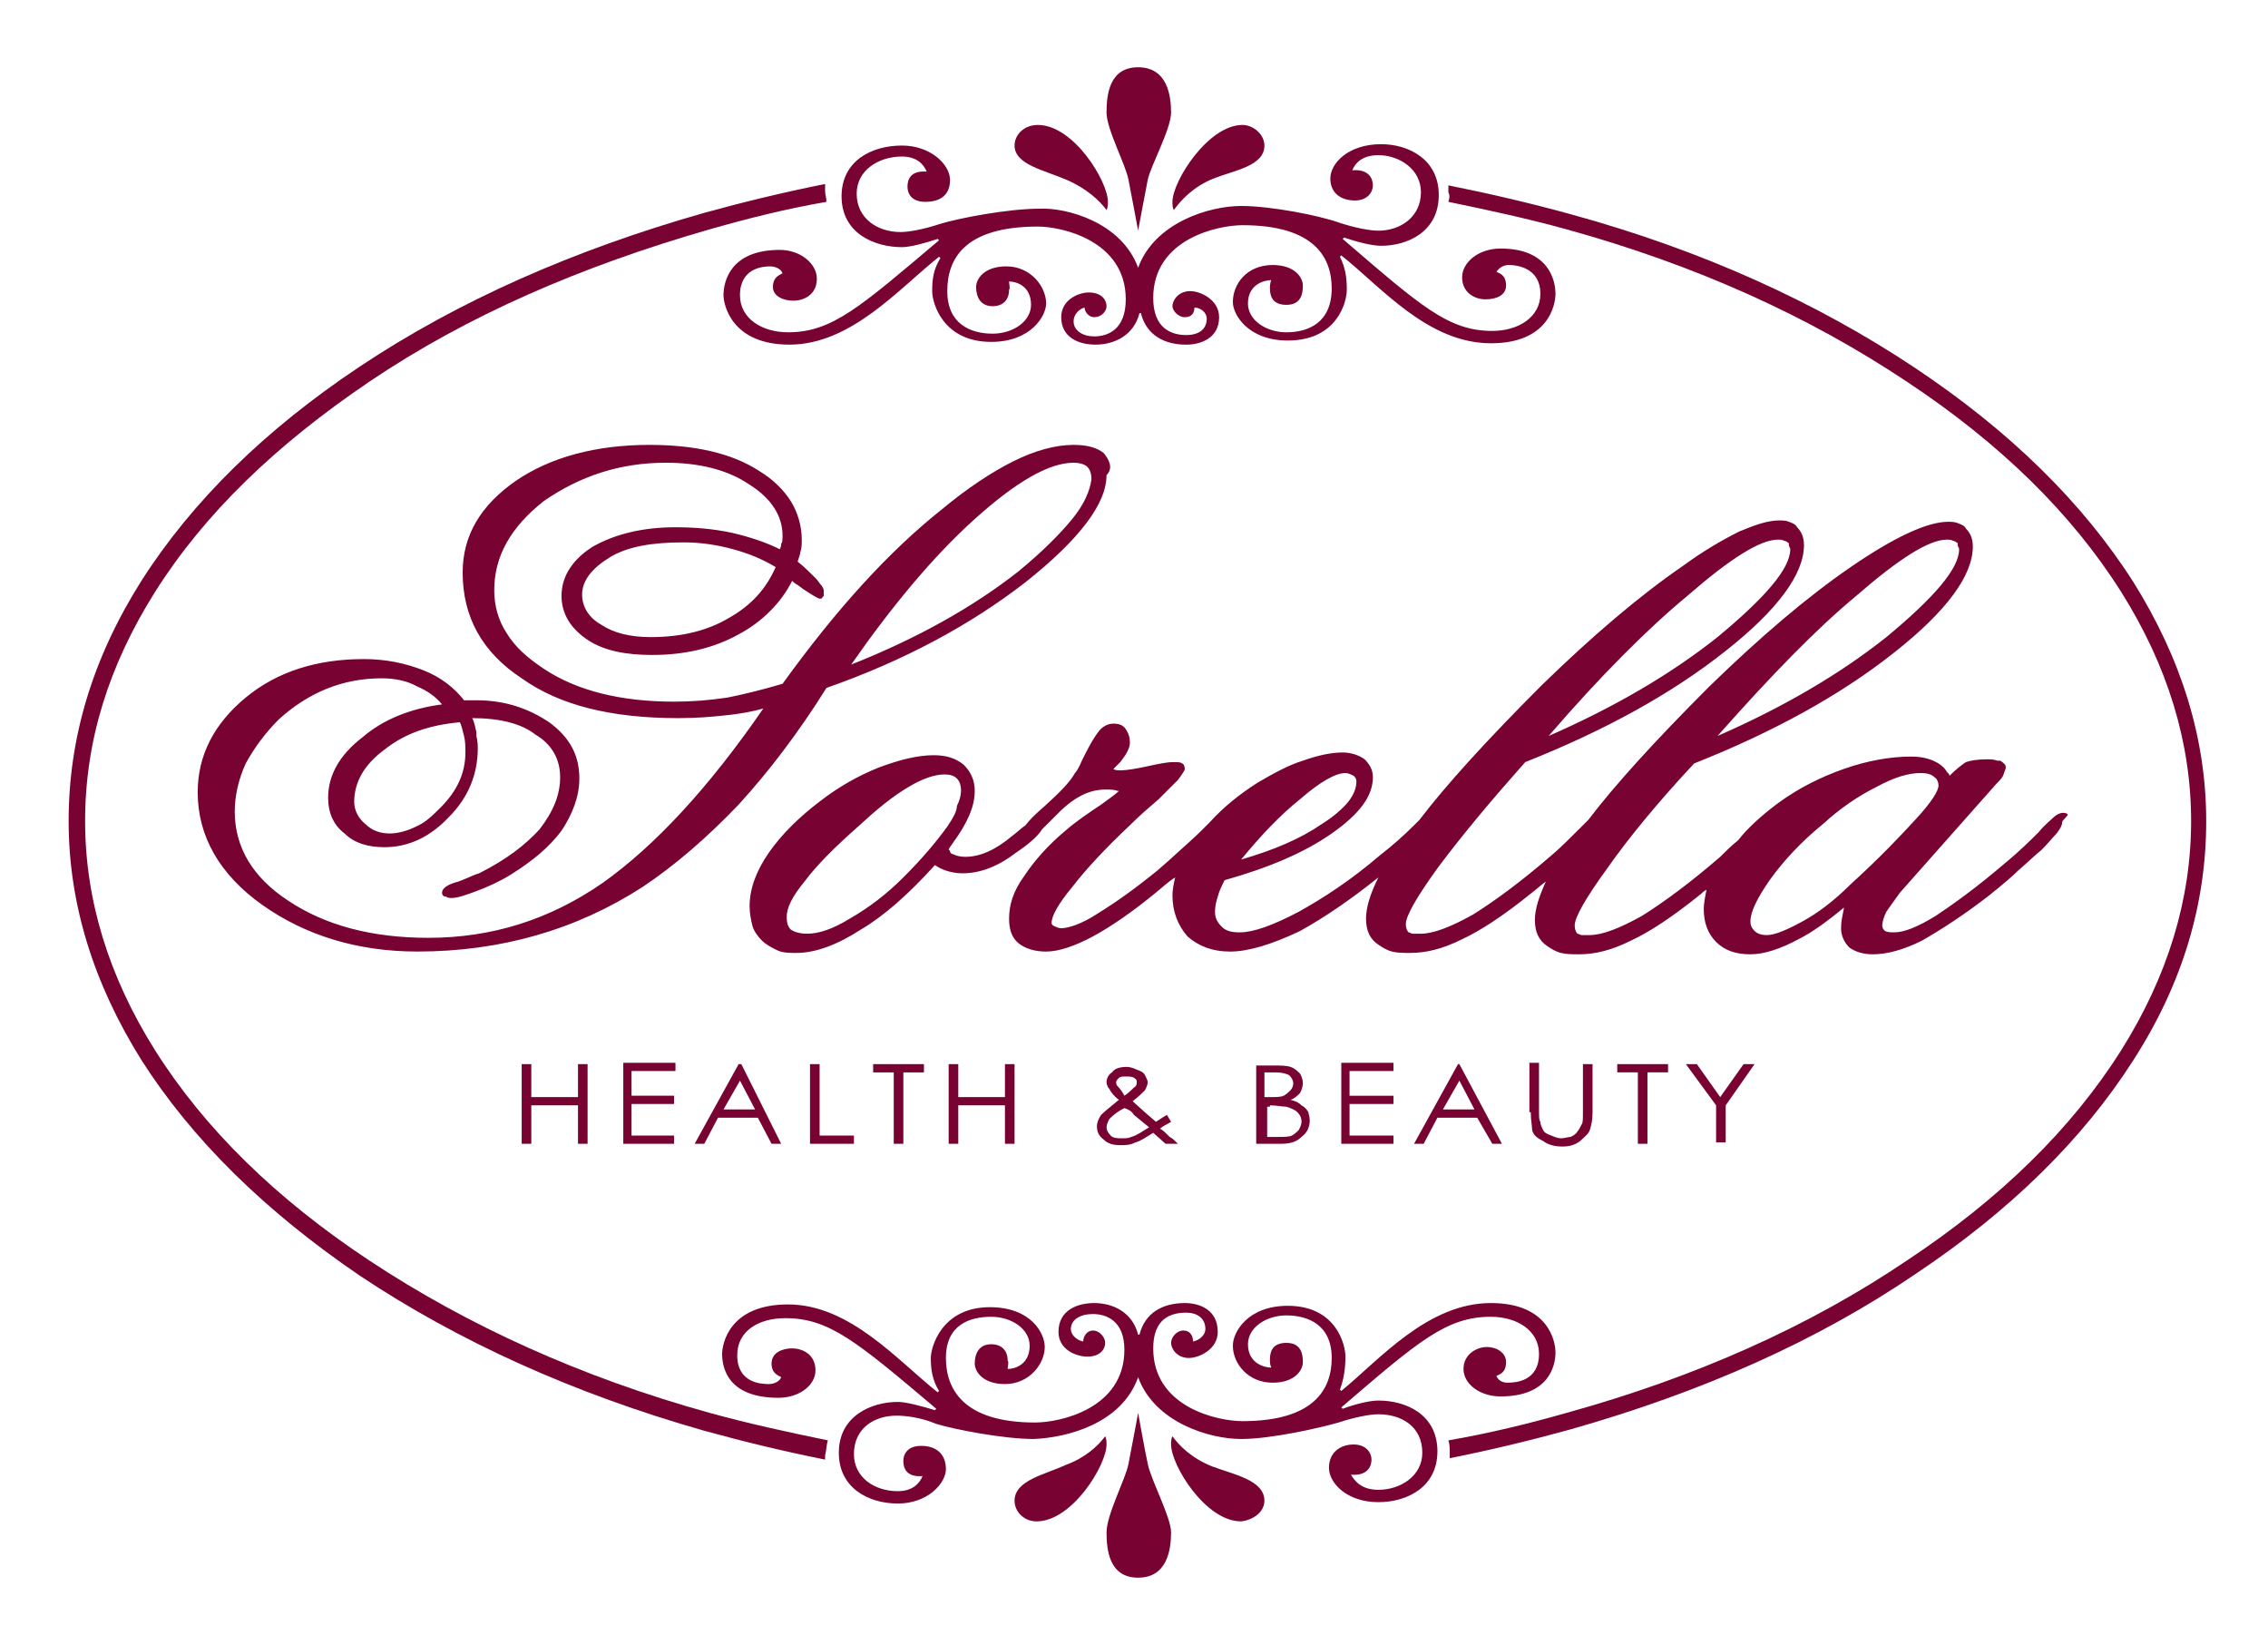 <svg xmlns="http://www.w3.org/2000/svg" id="Layer_1" x="0" y="0" viewBox="0 0 165.2 119.8" style="enable-background:new 0 0 165.2 119.8" xml:space="preserve"><style>.st0{fill-rule:evenodd;clip-rule:evenodd;fill:#780232}</style><path class="st0" d="M45.3 83.3h3.8v-.6H46v-2.3h3.1v-.6H46V78h3.2v-.6h-3.8v5.9m8.4-5.8-3.2 5.8h.7l1-1.9h2.9l1 1.9h.7L54 77.5h-.2m1.2 3.3h-2.3l1.2-2.1 1.1 2.1m4 2.5h3.2v-.6h-2.5v-5.2H59v5.8m6.1-5.2v5.2h.7v-5.2h1.5v-.6h-3.7v.6h1.5m4 5.2h.7v-2.8h3.4v2.8h.7v-5.8h-.7v2.4h-3.4v-2.4h-.7v5.8m15.1-1.6-.7-.6-1-.9c.4-.3.7-.6.9-.8.1-.2.2-.4.2-.6 0-.1-.1-.3-.2-.5s-.3-.3-.6-.4c-.2-.1-.5-.2-.7-.2-.5 0-.9.1-1.1.4-.2.1-.4.4-.4.7 0 .2.1.4.2.5.1.2.3.5.7.8-.6.5-1 .8-1.3 1.1-.2.3-.3.6-.3.8 0 .4.1.7.5 1 .3.3.7.4 1.2.4.4 0 .7 0 1.1-.2.4-.1.8-.4 1.3-.7l.9.8h.9c-.2-.2-.4-.4-.6-.5-.3-.3-.5-.5-.7-.6.2-.2.5-.3.8-.5l-.3-.5c-.2.1-.5.3-.8.5m-2.8-2.6c-.1-.1-.1-.2-.1-.3 0-.1.1-.2.2-.3.1-.1.3-.1.5-.1s.5 0 .6.1c.2.1.2.2.2.3 0 .1 0 .3-.2.4-.2.2-.4.4-.7.6-.1-.2-.3-.5-.5-.7m1.2 2.1 1.1.9c-.5.3-.9.6-1.3.7-.2.1-.4.1-.7.1-.3 0-.6 0-.8-.2-.2-.2-.3-.4-.3-.6 0-.2.1-.4.2-.6.2-.2.5-.5 1.1-.8.3.1.5.2.7.5m8.9 2.1h1.8c.6 0 1.1-.1 1.5-.5.4-.3.6-.7.6-1.2 0-.3-.1-.5-.1-.6-.1-.2-.3-.4-.5-.5-.2-.2-.4-.3-.8-.4.3-.1.5-.3.7-.5.1-.2.2-.5.2-.7 0-.3-.1-.5-.2-.7-.2-.2-.4-.4-.7-.5-.3-.1-.7-.1-1.2-.1h-1.3v5.7m1.4-5.2c.5 0 .8.1 1 .2.2.2.3.4.3.6 0 .2-.1.4-.2.5-.1.1-.3.3-.5.4-.2.1-.6.1-1 .1h-.4v-1.8h.8m-.4 2.4c.5 0 .9.1 1.2.1.3.1.6.2.8.4.2.2.3.4.3.7 0 .2-.1.4-.2.6-.1.1-.3.3-.5.4-.2.1-.6.1-1 .1h-.8v-2.2h.2m5.2 2.7h3.8v-.6h-3.2v-2.3h3.2v-.6h-3.2V78h3.2v-.6h-3.8v5.9m8.5-5.8-3.2 5.8h.7l1-1.9h2.9l1.1 1.9h.7l-3.1-5.8h-.1m1.2 3.3h-2.3l1.2-2.1 1.1 2.1m4.1.2c0 .6.1 1 .1 1.3.1.4.4.6.8.8.4.3.9.4 1.4.4.5 0 .9-.1 1.3-.4.3-.3.6-.5.7-.8.1-.3.2-.7.2-1.3v-3.5h-.7V81c0 .5 0 .8-.1.9-.1.2-.2.4-.3.5-.1.2-.3.3-.5.4-.2 0-.4.1-.7.1-.2 0-.5-.1-.7-.2-.3-.1-.5-.2-.6-.4-.1-.2-.2-.4-.2-.6-.1-.1-.1-.4-.1-.8v-3.5h-.7V81m7.9-2.9v5.2h.7v-5.2h1.5v-.6h-3.7v.6h1.5m5.7 2.4v2.7h.7v-2.7l2.1-3h-.8l-1.7 2.4-1.7-2.4h-.8l2.2 3m-87 2.8h.7v-2.8h3.4v2.8h.7v-5.8h-.7v2.4h-3.4v-2.4H38v5.8m44.9 17c1.2 3.3 5.2 4.5 7.5 4.5 2.2 0 5.7-.8 7.1-1.2 1.2-.4 2.3-.6 2.9-.6 1.7 0 3.2.9 3.2 2.8 0 1.7-1.6 2.7-3.2 2.7-1.2 0-1.7-.6-2-1.1 1.2.1 1.5-.6 1.5-1.1 0-.5-.4-1.1-1.3-1.1-1 0-1.8.6-1.8 1.7s1.3 2.5 3.6 2.5c2.1 0 4.3-1.1 4.3-3.7 0-2.7-2.3-3.7-4.3-3.7-.7 0-1.8.3-2.6.6l-.1-.1c5.7-4.9 7.7-6.6 10.9-6.6 1.9 0 3.5 1 3.5 2.7 0 2-1.7 2.1-2.3 2.1-.4 0-.7-.2-.8-.5.2-.1.7-.2.7-1 0-.7-.7-1.1-1.4-1.1s-1.7.5-1.7 1.6 1.2 2 2.7 2c3.5 0 4-2.2 4-3.2 0-.8-.5-3.6-4.7-3.6-4.6 0-8.1 4.1-10.9 6.4l-.1-.1c.3-.8.4-1.6.4-2.4 0-.9-.7-3.7-4.2-3.7-2.9 0-4 1.9-4 2.9 0 1.3 1.1 2.7 2.9 2.7 1.6 0 2.2-.9 2.2-1.5 0-.7-.2-1.4-1.2-1.4-.9 0-1.2.5-1.2 1.2 0 .2 0 .4.1.6-.5 0-1.7-.3-1.7-1.7 0-1.2 1.3-2.1 2.8-2.1 1.6 0 3.3.7 3.3 3.1 0 2.2-1.2 4.6-6.5 4.6-1.8 0-6.5-1-6.5-5.3 0-2.2 1.3-2.6 2.4-2.6.8 0 1.4.4 1.4 1.2 0 .4-.4.8-.9.9 0-.4-.2-.8-.7-.8-.5 0-.9.5-.9.9s.4 1.1 1.3 1.1c.7 0 2.1-.6 2.1-1.9 0-1.6-1.3-2.1-2.4-2.1-1.6 0-2.9.7-3.3 2.3h-.1c-.4-1.6-1.8-2.3-3.2-2.3-1.2 0-2.6.5-2.6 2.1 0 1.3 1.3 1.8 2.1 1.8 1 0 1.3-.6 1.3-1s-.4-.9-.9-.9c-.4 0-.7.4-.7.8-.5-.1-.9-.5-.9-.9 0-.7.7-1.1 1.6-1.1 1 0 2.3.5 2.3 2.6 0 4.3-4.7 5.3-6.5 5.3-5.3 0-6.5-2.5-6.5-4.7 0-2.4 1.7-3 3.3-3 1.5 0 2.8.9 2.8 2.1 0 1.4-1.1 1.7-1.6 1.7 0-.2.1-.5 0-.6 0-.7-.4-1.2-1.2-1.2-.9 0-1.2.7-1.2 1.4 0 .6.6 1.5 2.2 1.5 1.8 0 2.9-1.5 2.9-2.7 0-1-1-2.9-4-2.9-3.5 0-4.3 2.9-4.3 3.7 0 .8.1 1.6.6 2.4l-.1.1c-2.9-2.3-6.4-6.4-10.9-6.4-4.3 0-4.8 2.9-4.8 3.6 0 1 .4 3.2 4.1 3.2 1.5 0 2.7-.9 2.7-2 0-1.2-1-1.6-1.7-1.6s-1.5.3-1.5 1.1.6.9.7 1c-.1.3-.5.5-.9.5-.6 0-2.3-.1-2.3-2.1 0-1.8 1.6-2.7 3.5-2.7 3.2 0 5.2 1.7 11 6.6l-.1.1c-1-.3-2.1-.6-2.7-.6-1.9 0-4.3 1-4.3 3.7 0 2.6 2.2 3.7 4.3 3.7 2.2 0 3.5-1.5 3.5-2.5 0-1.1-.7-1.7-1.8-1.7-1 0-1.3.6-1.3 1.1 0 .5.2 1.2 1.4 1.1-.2.5-.7 1.1-1.8 1.1-1.7 0-3.2-1-3.2-2.7 0-1.9 1.5-2.8 3.1-2.8.6 0 1.7.1 2.9.6 1.3.4 4.9 1.1 7.1 1.1 2.4-.1 6.4-1.1 7.6-4.5"/><path class="st0" d="M92.1 109.3c0-1.5-2.2-1.9-3.8-2.5-1.5-.6-2.4-1.5-2.9-2.2-.1.2-.1.4-.1.6 0 1.5 2.5 5.6 5.1 5.6.9-.1 1.7-.7 1.7-1.5m-9.2 5.6c2.1 0 2.4-2 2.4-3.3 0-1.1-1.5-3.9-1.7-5-.2-.9-.7-3.7-.7-3.7s-.5 2.7-.7 3.7c-.2 1.1-1.6 3.7-1.6 5 0 1.3.2 3.3 2.3 3.3m-9-5.6c0 .8.7 1.5 1.6 1.5 2.6 0 5.1-4.1 5.1-5.6 0-.2 0-.4-.1-.6-.5.7-1.5 1.6-2.9 2.1-1.5.7-3.7 1.1-3.7 2.6m9-89.8c1.2-3.3 5.2-4.5 7.5-4.5 2.2 0 5.7.7 7.1 1.2 1.2.4 2.3.6 2.9.6 1.6 0 3.1-1 3.1-2.8 0-1.7-1.6-2.7-3.1-2.7-1.2 0-1.7.6-1.9 1.1 1.2-.1 1.5.6 1.5 1.1 0 .5-.4 1.1-1.3 1.1-1.1 0-1.8-.6-1.8-1.6 0-1.1 1.3-2.5 3.7-2.5 2 0 4.2 1.1 4.2 3.7 0 2.7-2.3 3.7-4.2 3.7-.7 0-1.8-.3-2.7-.6l-.1.1c5.7 4.9 7.7 6.7 10.9 6.7 1.9 0 3.5-1 3.5-2.7 0-1.9-1.7-2.1-2.3-2.1-.4 0-.7.2-.9.5.2.1.7.2.7 1 0 .7-.7 1-1.5 1s-1.7-.5-1.7-1.6 1.2-2.1 2.8-2.1c3.5 0 4 2.3 4 3.3 0 .8-.5 3.6-4.7 3.6-4.6 0-8-4.1-10.9-6.4l-.1.1c.4.8.5 1.5.5 2.4 0 .9-.7 3.7-4.3 3.7-2.9 0-4-1.9-4-2.8 0-1.3 1-2.7 2.9-2.7 1.6 0 2.2.9 2.2 1.5 0 .7-.2 1.4-1.2 1.4-.9 0-1.2-.5-1.2-1.2 0-.1 0-.4.1-.6-.5 0-1.7.3-1.7 1.7 0 1.2 1.3 2.1 2.8 2.1 1.6 0 3.3-.7 3.3-3.2 0-2.2-1.2-4.6-6.5-4.6-1.8 0-6.5 1-6.5 5.3 0 2.2 1.3 2.7 2.4 2.7.9 0 1.5-.4 1.5-1.2 0-.4-.4-.8-.9-.8 0 .4-.2.7-.7.7-.5 0-.9-.5-.9-.8 0-.4.4-1.1 1.3-1.1.7 0 2.1.6 2.1 1.9 0 1.5-1.3 2-2.4 2-1.6 0-2.9-.7-3.3-2.3H83c-.4 1.6-1.8 2.3-3.2 2.3-1.2 0-2.5-.5-2.5-2 0-1.3 1.3-1.8 2-1.8 1 0 1.3.6 1.3 1s-.4.8-.9.8c-.4 0-.7-.4-.7-.7-.4.1-.8.5-.8 1 0 .7.7 1.1 1.5 1.1 1 0 2.3-.5 2.3-2.7 0-4.3-4.7-5.3-6.4-5.3-5.4 0-6.6 2.4-6.6 4.7 0 2.4 1.7 3.1 3.3 3.1 1.5 0 2.8-.9 2.8-2.1 0-1.4-1.1-1.7-1.6-1.7 0 .2.1.5 0 .6 0 .7-.4 1.2-1.2 1.2-.9 0-1.2-.7-1.2-1.4 0-.6.6-1.5 2.2-1.5 1.8 0 2.9 1.5 2.9 2.7 0 .9-1.1 2.8-4 2.8-3.5 0-4.3-2.8-4.3-3.7 0-.9.1-1.6.6-2.4l-.1-.1c-2.9 2.3-6.4 6.4-10.9 6.4-4.2 0-4.8-2.9-4.8-3.6 0-1 .5-3.3 4.1-3.3 1.5 0 2.7 1 2.7 2.1 0 1.2-1 1.6-1.7 1.6s-1.5-.3-1.5-1c0-.8.6-.9.7-1-.1-.3-.5-.5-.9-.5-.5 0-2.2.1-2.2 2.1 0 1.7 1.6 2.7 3.5 2.7 3.2 0 5.2-1.8 11-6.7l-.1-.1c-.9.3-2 .6-2.6.6-2 0-4.4-1-4.4-3.7 0-2.6 2.2-3.7 4.4-3.7 2.1 0 3.5 1.4 3.5 2.5s-.7 1.6-1.8 1.6c-1 0-1.3-.6-1.3-1.1 0-.5.2-1.2 1.4-1.1-.2-.5-.7-1.1-1.8-1.1-1.7 0-3.3 1-3.3 2.7 0 1.8 1.5 2.8 3.2 2.8.6 0 1.7-.2 2.9-.6 1.3-.4 4.9-1.1 7.2-1.1 2-.1 6 1 7.2 4.3"/><path class="st0" d="M73.9 10.6c0-.8.7-1.5 1.7-1.5 2.6 0 5.1 4.1 5.1 5.6 0 .2 0 .4-.1.6-.5-.7-1.5-1.6-2.9-2.2-1.6-.7-3.8-1.1-3.8-2.5m18.2 0c0 1.5-2.2 1.8-3.7 2.4-1.5.6-2.4 1.6-2.9 2.3-.1-.2-.1-.4-.1-.6 0-1.5 2.6-5.6 5.1-5.6.8 0 1.6.7 1.6 1.5m-9.2-5.7c2.1 0 2.4 2 2.4 3.3 0 1.2-1.5 3.9-1.7 4.9-.2 1-.7 3.7-.7 3.7s-.5-2.7-.7-3.7c-.2-1.1-1.6-3.7-1.6-4.9 0-1.3.2-3.3 2.3-3.3m22.6 9.8c2.9.6 5.7 1.2 8.6 2 9.4 2.6 17.6 6.3 24.8 11.1 6.8 4.5 12 9.6 15.6 15.3 3.4 5.4 5.1 11 5.1 16.7 0 5.7-1.7 11.3-5.1 16.7-3.6 5.7-8.8 10.8-15.6 15.3-7.1 4.8-15.4 8.5-24.8 11.1-2.8.8-5.7 1.5-8.6 2 .1.3.1.6.1 1v.3c3-.6 5.9-1.3 8.8-2.1 9.5-2.7 17.9-6.4 25.1-11.3 6.9-4.6 12.2-9.8 15.9-15.6 3.6-5.6 5.3-11.4 5.3-17.4 0-6-1.8-11.8-5.3-17.4-3.7-5.8-9-11-15.9-15.6-7.2-4.8-15.6-8.6-25.1-11.2-2.9-.8-5.9-1.5-8.9-2.1v.5c.1.2.1.4 0 .7m-45.2 90.2c-2.9-.6-5.7-1.2-8.6-2-9.4-2.6-17.7-6.4-24.8-11.1-6.8-4.5-12-9.6-15.6-15.3-3.4-5.4-5.1-11-5.1-16.7 0-5.8 1.7-11.3 5.1-16.7 3.6-5.7 8.8-10.7 15.6-15.3C34 23 42.3 19.4 51.7 16.7c2.8-.8 5.6-1.5 8.5-2 0-.3-.1-.5-.1-.8v-.5c-3 .6-5.9 1.3-8.8 2.1-9.5 2.7-17.9 6.4-25.1 11.2-6.9 4.6-12.2 9.8-15.9 15.6C6.7 48 5 53.8 5 59.8s1.8 11.8 5.3 17.4c3.7 5.8 9 11 15.9 15.7 7.2 4.8 15.6 8.6 25.1 11.3 2.9.8 5.8 1.5 8.8 2.1v-.3c.1-.4.1-.8.2-1.1"/><path class="st0" d="M80.4 33c-.5-.4-1.2-.6-2.2-.6-1.3 0-2.8.4-4.4 1.2-1.6.8-3.4 2-5.2 3.5-3.9 3.1-7.7 7.3-11.6 12.7-1.7.5-3 .8-4 1-1.3.2-2.6.3-3.9.3-3.9 0-7.1-.8-9.5-2.4-1.2-.8-2.1-1.6-2.7-2.6-.6-.9-.9-2-.9-3.1 0-2.5 1.2-4.6 3.6-6.5 2.6-1.8 5.5-2.8 8.9-2.8 2.4 0 4.5.5 6.1 1.6 1.6 1 2.4 2.3 2.4 3.7 0 .3 0 .5-.1.6 0 .1 0 .2-.1.4-1-.5-2.2-.9-3.5-1.2-1.4-.3-2.8-.4-4.1-.4-2.4 0-4.4.5-6 1.4-.8.5-1.3 1-1.7 1.6-.4.6-.6 1.3-.6 2s.2 1.3.5 1.8.8 1 1.4 1.4c1.2.8 2.8 1.1 4.7 1.1 2.4 0 4.5-.5 6.3-1.5 1.7-.9 3.1-2.3 3.9-3.9.1.1.2.2.4.3l.4.3c.6.4 1.1.7 1.2.7.1 0 .2 0 .2-.1l.1-.1V43c0-.1-.1-.3-.2-.4-.1-.1-.2-.3-.4-.5-.4-.4-.8-.8-1.3-1.2.1-.3.2-.6.2-.7.1-.3.1-.6.1-.9 0-1-.3-2-.8-2.8-.5-.8-1.3-1.6-2.3-2.2-2-1.3-4.7-1.9-8-1.9-3.9 0-7.2.9-9.7 2.6-2.6 1.8-3.9 4-3.9 6.7 0 3.2 1.4 5.8 4.3 7.7 2.8 2 6.6 2.9 11.4 2.9 1.4 0 2.5-.1 3.4-.2 1.1-.1 2.1-.3 2.8-.5-4 5.8-7.9 10-11.7 12.7-3.9 2.7-8.1 4-12.7 4-4.1 0-7.5-.9-10.2-2.7-2.6-1.7-3.9-3.9-3.9-6.5 0-1.2.3-2.4.8-3.5.6-1.1 1.4-2.2 2.4-3.2 2.2-2 4.7-3 7.5-3 1 0 1.9.2 2.6.6.7.3 1.3.7 1.8 1.3-2.3.3-4.3 1.1-5.8 2.4-1.7 1.3-2.5 2.8-2.5 4.4 0 1.1.4 2 1.2 2.6.7.7 1.7 1 2.9 1 1.7 0 3.3-.7 4.7-2.2 1.4-1.4 2.1-3.1 2.1-5 0-.2 0-.5-.1-.9v-.3c-.1-.3-.1-.6-.3-1 2 0 3.6.4 4.6 1.2 1.2.7 1.8 1.8 1.8 3.1s-.5 2.5-1.5 3.8c-1 1.1-2.4 2.2-4.4 3.2l-.3.1c-.5.2-.9.4-1.2.5-.8.2-1.2.5-1.2.8 0 .2.1.3.3.3.1.1.3.1.4.1.4 0 1-.2 1.8-.5s1.7-.7 2.5-1.2c1.6-1 2.8-2 3.7-3.2.8-1.2 1.3-2.5 1.3-3.8 0-1.7-.7-3-2.2-4.1-1.5-1-3.2-1.6-5.3-1.6h-.9c-.7-.9-1.7-1.7-3-2.2-1.3-.5-2.7-.8-4.3-.8-3.4 0-6.3.9-8.6 2.8s-3.5 4.2-3.5 6.9c0 3.2 1.6 6 4.7 8.2 3.1 2.2 6.9 3.4 11.3 3.4 6.1 0 11.6-1.6 16.4-4.7 2.4-1.6 4.7-3.6 7-6 2.2-2.4 4.4-5.3 6.4-8.5 5.7-2 10.5-4.6 14.5-7.7 3.9-3.1 5.9-5.7 5.9-7.8.5-.5.2-1.1-.2-1.6M53.1 45c-1.5.9-3.4 1.4-5.7 1.4-1.5 0-2.7-.3-3.6-.9-.9-.5-1.4-1.3-1.4-2.2 0-1 .7-1.9 2-2.7 1.3-.8 3.1-1.1 5.4-1.1 1.3 0 2.5.2 3.6.5s2.1.7 3.1 1.3c-.7 1.6-1.8 2.8-3.4 3.7m-19.3 8.6c.1.4.1.8.1 1.2 0 1.5-.6 2.8-1.8 4-.6.6-1.1 1.1-1.8 1.4-.6.3-1.3.5-1.9.5-.7 0-1.3-.2-1.8-.7-.5-.4-.8-1-.8-1.6 0-1.4.7-2.7 2.2-3.8 1.5-1.2 3.3-1.8 5.5-2 .1.2.2.6.3 1m44.3-15.8c-.9 1.1-2.2 2.4-3.9 3.8-3.3 2.6-7.4 4.9-12.2 6.8 3-4.3 6-7.9 9-10.6 3-2.7 5.4-4.1 7.2-4.1.4 0 .8.1 1 .3.2.2.3.5.3.9-.1.8-.5 1.8-1.4 2.9m72.5 21.5c-.1-.1-.2-.1-.4-.1-.1 0-.4.1-.7.4-.2.2-.6.5-1 1-.6.6-1.4 1.4-2.5 2.3-2.1 1.8-3.8 3-5 3.8-1.3.8-2.3 1.2-3 1.2-.3 0-.5 0-.7-.1-.1-.1-.2-.2-.2-.4s.1-.6.3-1c.2-.3.5-.7 1-1.4l7-7.9c.2-.2.4-.4.5-.6.1-.3.2-.5.2-.6 0-.2-.1-.3-.4-.5h-.2c-.3-.1-.5-.1-.8-.1-.7 0-1.2.1-1.5.2-.3.2-.7.5-1.2 1 0-.1-.1-.2-.2-.3-.1-.2-.3-.4-.6-.6-.5-.3-1.1-.5-2-.5-1.5 0-3.2.3-4.9.9-1.7.6-3.3 1.4-4.8 2.5-1.2.9-2.2 1.8-2.9 2.7-.5.4-.9.8-1.3 1.2-2.2 1.9-4.1 3.3-5.7 4.3-1.6.9-2.9 1.4-3.8 1.4h-.6c-.1 0-.2-.1-.3-.1-.1-.1-.2-.3-.2-.6s.2-.8.6-1.5c.4-.7 1-1.6 1.8-2.7 1.4-2 3.5-4.6 6.3-7.6 5.8-2.3 10.7-5 14.6-8.1 3.8-3 5.7-5.6 5.7-7.7 0-.6-.2-1-.5-1.3-.1-.2-.3-.3-.6-.4-.2-.1-.5-.1-.7-.1-1.5 0-3.9 1.1-7.1 3.3-3.2 2.2-6.6 5.1-10.3 8.7-4 4-6.9 7.2-8.8 9.7l-.6.6c-.8.8-1.5 1.5-2.1 2-2.2 1.9-4.1 3.3-5.7 4.3-1.6.9-2.9 1.4-3.8 1.4h-.6c-.1 0-.2-.1-.3-.1-.1-.1-.2-.3-.2-.6s.2-.8.6-1.5c.4-.7 1-1.6 1.8-2.7 1.8-2.4 3.9-4.9 6.3-7.6 5.8-2.3 10.7-5 14.6-8.1 3.8-3 5.7-5.6 5.7-7.7 0-.6-.2-1-.5-1.3-.1-.2-.3-.3-.6-.4-.2-.1-.5-.1-.7-.1-.8 0-1.7.3-2.9.8-1.2.6-2.6 1.4-4.1 2.5-3.2 2.2-6.6 5.1-10.3 8.7-4 4-7 7.3-8.9 9.8l-.4.4c-.8.8-1.6 1.5-2.5 2.2-2.1 1.8-4.1 3.1-5.9 4.1-1.9 1-3.3 1.5-4.3 1.5-.6 0-1-.1-1.3-.4-.3-.3-.5-.6-.5-1.1 0-.4.1-.8.2-1.1.1-.4.3-.8.5-1.2 3.2-.9 5.8-2 7.8-3.4s3-2.7 3-4.1c0-.5-.2-.9-.6-1.3-.4-.3-1-.5-1.6-.5-.8 0-1.8.2-2.9.6-1 .3-2.1.9-3.3 1.6-1.4.9-2.5 1.8-3.5 2.9l-.6.6c-.5.5-1.3 1.2-2.4 2.2l-.8.7c-1.6 1.3-3 2.3-4.3 3.1-1.2.8-2.2 1.1-2.7 1.1-.2 0-.4-.1-.6-.2-.1-.1-.1-.1-.1-.2 0-.5.5-1.4 1.5-2.6 1-1.3 2.4-2.8 4.2-4.5.7-.7 1.4-1.3 2.1-1.9l1.4-1.4c.3-.4.5-.7.5-.8 0-.2-.1-.4-.2-.4-.1-.1-.3-.1-.7-.1-.3 0-.9.1-1.8.3-.9.2-1.6.3-1.9.3-.3 0-.5 0-.6-.1l.5-.5c.4-.5.7-1 .7-1.4 0-.4-.1-.7-.3-1-.2-.3-.5-.4-.9-.4s-.8.2-1.1.6c-.3.4-.6.9-1 1.7l-.2.4c-.2.5-.4.8-.5.9-.4.7-1.1 1.4-2.2 2.4-.7.6-1.1 1-1.4 1.4-.3.2-.6.5-1 .8-1.2 1-2.3 1.5-3.4 1.5-.4 0-.7-.1-.9-.2-.1 0-.2-.1-.2-.2 0 0 0-.1-.1-.1 0-.1.1-.2.3-.5 1.1-1.5 1.6-2.7 1.6-3.8 0-.8-.3-1.4-.8-1.9-.6-.5-1.3-.7-2.2-.7-1.1 0-2.4.3-4 .9-1.5.6-2.9 1.4-4.2 2.4-1.6 1.2-2.9 2.5-3.8 3.8-.9 1.3-1.4 2.6-1.4 3.9 0 .5.1 1 .2 1.4.1.4.4.8.7 1.1.3.3.7.5 1.1.7.4.2.9.2 1.4.2 1.4 0 3-.6 4.7-1.7 1.7-1 3.5-2.6 5.4-4.7.3.2.5.3.8.4.3.1.7.2 1.2.2 1.3 0 2.6-.5 3.9-1.5.9-.6 1.6-1.2 1.9-1.7l1.2-1.2c1.2-1.2 2.3-1.7 3.4-1.7.3 0 .7 0 .9.1h.1c-.2.2-.6.5-1.3 1-.9.6-1.8 1.2-2.6 1.9-1.2 1-2.2 2.1-3 3.3-.8 1.1-1.1 2.1-1.1 3.1 0 .8.2 1.4.7 1.8.5.4 1.2.6 2 .6.9 0 2.1-.4 3.4-1.1 1.3-.7 2.9-1.8 4.6-3.2.5-.4.9-.8 1.4-1.1-.1.4-.2.9-.2 1.3 0 1.2.4 2.2 1.1 3 .8.7 1.8 1.1 3.1 1.1s3-.5 5.1-1.5c1.8-1 3.7-2.3 5.7-3.9-.6 1.2-.9 2.2-.9 3 0 .9.3 1.5.9 1.9.3.2.6.4 1 .5.4.1.8.1 1.3.1 1.2 0 2.4-.3 3.8-1 1.3-.6 3-1.7 5.1-3.4.4-.3.7-.6 1-.8-.5 1.1-.8 2-.8 2.8 0 .9.3 1.5.9 1.9.3.2.6.4 1 .5.4.1.8.1 1.3.1 1.2 0 2.4-.3 3.8-1 1.3-.6 3-1.7 5.1-3.4.1-.1.2-.2.4-.3-.1.5-.2 1-.2 1.4 0 1 .3 1.8.9 2.4.6.6 1.4.9 2.5.9 1 0 2.2-.4 3.5-1.1 1-.5 2.1-1.3 3.3-2.3v.1c-.1.5-.2.9-.2 1.4 0 .5.2 1 .6 1.4.4.3 1 .5 1.7.5 1 0 2.2-.3 3.6-1 1.4-.8 3.1-1.9 4.9-3.3 1-.8 1.7-1.4 2.1-1.8.7-.6 1.2-1.1 1.7-1.5.5-.5.8-.9 1.1-1.2.3-.4.4-.6.4-.8s.5-.5.4-.6m-15.4-15.9c3.1-2.7 5.3-4.1 6.6-4.1.2 0 .3 0 .5.1.1 0 .2.1.2.1.1 0 .1.1.1.2s.1.2.1.3c0 1.4-1.8 3.5-5.3 6.4-3.4 2.7-7.5 5.1-12.3 7.2 3.9-4.4 7.2-7.8 10.1-10.2m-12.3 0c3.1-2.7 5.3-4.1 6.6-4.1.2 0 .3 0 .5.1.1 0 .2.1.2.1.1 0 .1.1.1.2s.1.2.1.3c0 1.4-1.8 3.5-5.3 6.4-3.4 2.7-7.5 5.1-12.3 7.2 3.8-4.4 7.2-7.8 10.1-10.2M94.7 58.2c1.5-1.3 2.6-1.9 3.3-1.9.2 0 .4.1.6.2.1.1.2.2.2.4 0 .5-.2 1-.6 1.5-.4.5-1.1 1.1-1.9 1.6-1.6 1.1-3.5 1.9-5.9 2.6 1.4-1.7 2.8-3.2 4.3-4.4m-25.7 2c-.8 1.1-1.8 2.3-3.2 3.7-1.2 1.2-2.5 2.2-3.9 3-1.3.8-2.3 1.1-3.1 1.1-.5 0-.9-.1-1.2-.3-.2-.2-.3-.5-.3-.9 0-.7.4-1.5 1.3-2.6.9-1.2 2.2-2.5 3.9-4 1.3-1.2 2.5-2.2 3.7-2.9 1-.6 1.9-.9 2.6-.9.4 0 .7.1.9.3.2.2.3.5.3.9 0 .3-.1.7-.3 1.1 0 .4-.3.9-.7 1.5m65.8 4.2c-1.2 1.2-2.4 2.1-3.5 2.7-1.1.6-2 1-2.6 1-.4 0-.7-.1-.9-.3-.2-.2-.3-.4-.3-.7 0-.7.5-1.7 1.4-3 1-1.4 2.3-2.8 3.9-4.1 1.2-1.1 2.5-2 3.9-2.7 1.3-.7 2.3-1 3.2-1 .5 0 .8.1 1 .3.2.1.3.4.3.6 0 .4-.5 1.2-1.6 2.4s-2.6 2.8-4.8 4.8"/></svg>
